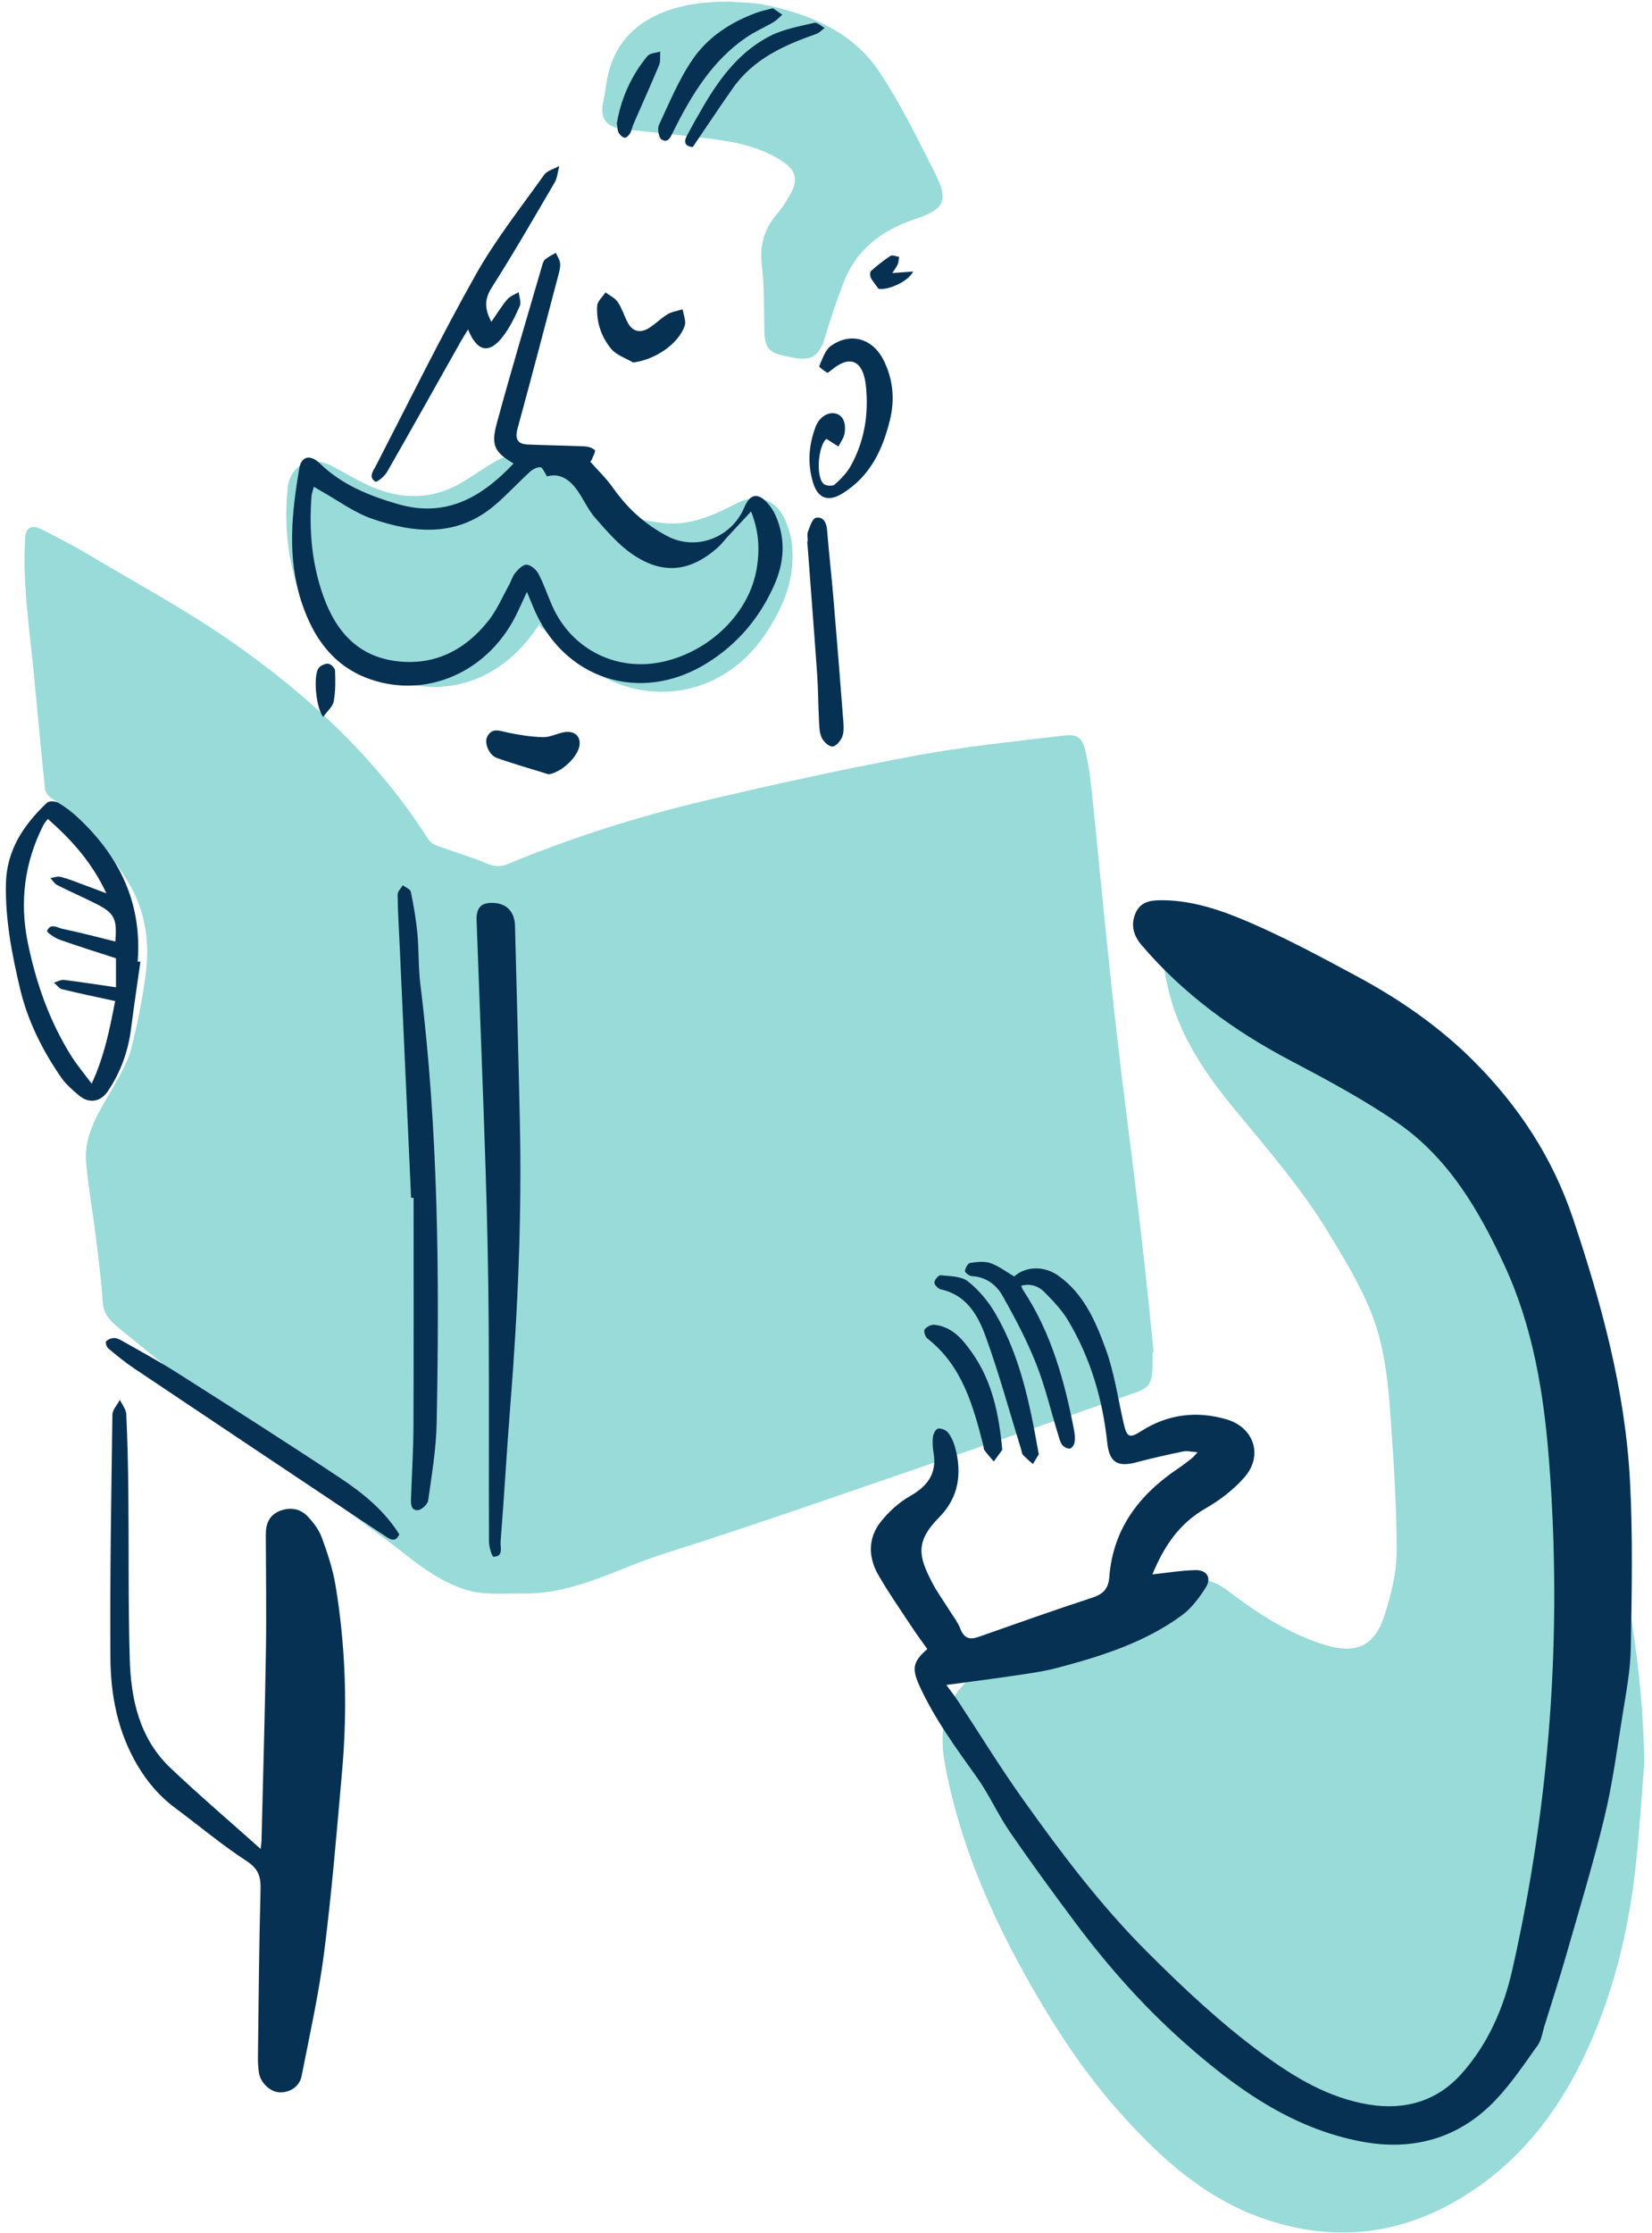 <svg width="188" height="254" viewBox="0 0 188 254" fill="none" xmlns="http://www.w3.org/2000/svg">
<g clip-path="url(#clip0_3820_2552)">
<path d="M131.289 153.859C130.972 150.763 130.673 147.667 130.335 144.573C129.971 141.237 129.579 137.904 129.174 134.573C128.664 130.39 128.113 126.209 127.606 122.025C127.203 118.695 126.827 115.359 126.468 112.022C126.054 108.156 125.671 104.286 125.283 100.416C124.931 96.911 124.608 93.406 124.228 89.904C124.068 88.44 123.873 86.973 123.55 85.539C123.188 83.933 122.646 83.48 121.034 83.679C115.431 84.363 109.796 84.914 104.252 85.951C96.205 87.453 88.193 89.201 80.225 91.086C72.557 92.899 65.046 95.287 57.751 98.307C56.889 98.662 56.178 98.567 55.313 98.203C53.511 97.445 51.618 96.902 49.778 96.227C49.393 96.085 48.96 95.821 48.747 95.486C42.815 86.191 34.874 78.864 25.885 72.683C20.892 69.249 15.535 66.342 10.317 63.24C8.495 62.156 6.616 61.16 4.72 60.212C3.612 59.658 2.922 59.981 2.854 61.231C2.741 63.347 2.788 65.483 2.942 67.599C3.156 70.535 3.544 73.462 3.828 76.393C4.261 80.834 4.658 85.281 5.117 89.72C5.156 90.096 5.482 90.561 5.811 90.772C9.576 93.169 12.246 96.55 14.548 100.295C16.539 103.533 17.052 107.065 16.59 110.722C16.225 113.599 15.653 116.467 14.937 119.276C14.56 120.742 13.748 122.123 13.002 123.468C11.473 126.227 9.52 128.849 9.802 132.218C10.033 134.947 10.528 137.652 10.862 140.375C11.182 142.973 11.526 145.572 11.695 148.182C11.781 149.522 12.605 150.322 13.446 151.009C20.874 157.08 28.323 163.127 35.831 169.095C39.23 171.794 42.839 174.233 46.243 176.923C48.258 178.514 50.323 179.933 52.759 180.769C54.99 181.533 57.283 181.246 59.579 181.279C65.381 181.359 70.299 178.41 75.568 176.745C86.133 173.406 96.59 169.711 107.076 166.123C114.454 163.599 121.811 161.006 129.174 158.44C130.809 157.871 131.159 157.299 131.159 155.231C131.159 154.778 131.159 154.327 131.159 153.874C131.2 153.871 131.239 153.865 131.28 153.862L131.289 153.859Z" fill="#98DBD9"/>
<path d="M187.126 200.452C186.921 189.578 185.17 179.012 181.982 168.639C179.185 159.542 175.538 150.816 171.102 142.413C168.738 137.936 165.881 133.77 162.516 130.001C156.676 123.465 149.95 117.901 143.043 112.535C140.684 110.701 138.516 108.624 136.249 106.671C135.567 106.084 134.877 105.492 134.127 105.003C132.871 104.182 131.781 104.677 131.932 106.147C132.184 108.615 132.542 111.11 133.206 113.495C134.527 118.244 137.271 122.256 140.361 126.019C144.184 130.677 148.157 135.216 151.283 140.399C153.636 144.301 156.05 148.215 157.114 152.692C157.754 155.385 158.041 158.185 158.234 160.956C158.593 166.147 158.954 171.353 158.939 176.553C158.933 178.994 158.281 181.507 157.523 183.856C156.427 187.252 154.299 188.182 150.871 187.151C146.717 185.898 143.156 183.569 139.739 180.97C137.864 179.542 135.92 179.252 133.647 180.316C129.384 182.316 125.019 184.108 120.69 185.966C118.201 187.033 115.641 187.948 113.212 189.13C108.293 191.524 106.545 195.326 107.529 200.653C109.206 209.738 112.847 218.025 117.399 225.99C120.299 231.065 123.514 235.921 127.396 240.274C131.929 245.356 136.916 249.933 143.511 252.289C151.322 255.077 158.847 254.419 165.991 250.206C172.8 246.188 177.396 240.25 180.649 233.13C183.698 226.458 185.36 219.439 186.154 212.194C186.581 208.292 186.812 204.366 187.129 200.452H187.126Z" fill="#98DBD9"/>
<path d="M61.41 71.19C63.096 72.677 64.699 74.271 66.482 75.628C73.057 80.63 82.014 79.519 86.974 72.31C89.042 69.302 90.447 66.046 90.165 62.31C90.079 61.154 89.748 59.951 89.238 58.908C88.183 56.757 86.07 56.12 83.937 57.213C81.247 58.591 78.545 59.871 75.395 59.495C72.402 59.139 69.626 58.464 67.828 55.631C66.796 54.008 65.38 52.633 63.525 51.886C60.785 50.781 58.216 51.302 55.786 52.837C54.782 53.474 53.792 54.138 52.779 54.76C49.265 56.914 45.632 56.905 41.967 55.231C40.515 54.571 39.149 53.726 37.73 52.994C35.306 51.744 32.98 52.92 32.722 55.625C32.254 60.571 32.924 65.371 35.102 69.865C37.167 74.129 40.865 76.239 45.276 77.528C52.165 79.539 57.665 76.381 60.912 71.676C61.116 71.379 61.353 71.104 61.576 70.816C61.519 70.941 61.463 71.065 61.407 71.19H61.41Z" fill="#98DBD9"/>
<path d="M82.939 0.185C79.857 0.2 76.874 0.55 74.109 2.034C71.087 3.658 69.487 6.233 68.995 9.566C68.906 10.173 68.832 10.784 68.687 11.379C68.207 13.361 68.862 14.428 70.859 14.668C74.308 15.083 77.768 15.379 81.211 15.83C83.902 16.182 86.556 16.766 88.888 18.25C90.657 19.376 90.894 20.502 89.831 22.295C89.434 22.962 89.031 23.646 88.521 24.224C86.995 25.957 86.414 27.865 86.696 30.215C86.995 32.686 86.933 35.205 86.989 37.705C87.031 39.519 87.505 40.129 89.268 40.478C89.549 40.535 89.828 40.603 90.109 40.659C92.382 41.116 93.226 40.544 93.896 38.322C94.524 36.242 95.214 34.176 95.996 32.15C97.442 28.39 100.317 26.212 104.056 24.953C107.614 23.753 108.011 22.834 106.272 19.427C104.317 15.596 102.426 11.69 100.041 8.132C97.022 3.631 92.24 1.643 87.096 0.559C85.745 0.274 84.328 0.301 82.939 0.182V0.185Z" fill="#98DBD9"/>
<path d="M105.528 187.598C103.807 189.098 103.73 189.859 104.776 192.084C106.488 195.72 108.844 198.929 111.164 202.179C112.568 204.144 113.552 206.407 114.924 208.401C117.365 211.951 119.911 215.433 122.494 218.881C126.103 223.69 130.088 228.191 134.574 232.188C140.518 237.483 146.933 242.123 154.983 243.631C160.808 244.724 166.056 243.267 170.204 238.896C172.002 237 173.478 234.787 175.007 232.65C175.428 232.064 175.522 231.237 175.748 230.514C176.589 227.806 177.463 225.11 178.245 222.384C179.739 217.172 181.321 211.978 182.592 206.71C183.508 202.914 184.02 199.018 184.637 195.154C185.042 192.609 185.543 190.049 185.588 187.486C185.7 181.121 185.831 174.739 185.49 168.393C184.939 158.141 182.26 148.307 179.004 138.6C176.681 131.676 172.802 125.797 167.694 120.695C163.804 116.807 159.3 113.693 154.471 111.092C150.367 108.881 146.245 106.659 141.967 104.831C138.933 103.536 135.73 102.44 132.328 102.41C131.075 102.398 129.819 102.502 129.229 103.871C128.651 105.216 128.986 106.428 129.917 107.518C134.654 113.077 140.426 117.264 146.865 120.656C151.001 122.834 155.155 125.056 158.998 127.699C164.832 131.711 168.314 137.678 171.223 143.975C174.482 151.027 175.694 158.573 176.287 166.23C177.795 185.714 176.42 205.003 172.106 224.07C171.111 228.47 169.321 232.561 166.296 235.939C163.531 239.024 159.896 240.078 155.819 239.421C151.197 238.677 147.291 236.313 143.611 233.61C138.909 230.156 134.666 226.164 130.539 222.04C125.223 216.727 120.731 210.757 116.391 204.665C113.834 201.077 111.528 197.308 109.102 193.628C108.696 193.012 108.24 192.425 107.7 191.681C110.53 191.296 113.125 190.964 115.715 190.579C117.256 190.348 118.811 190.135 120.314 189.738C125.312 188.413 130.251 186.87 134.482 183.77C135.591 182.958 136.485 181.753 137.229 180.573C137.908 179.492 137.327 178.579 136.026 178.615C134.408 178.656 132.797 178.926 131.146 179.101C132.402 176.052 134.115 173.353 137.194 171.596C138.823 170.668 140.394 169.456 141.623 168.052C143.777 165.593 142.717 162.378 139.57 161.462C136.16 160.47 132.888 160.878 129.86 162.81C128.536 163.658 128.24 163.518 127.875 161.933C127.226 159.098 126.82 156.17 125.828 153.456C124.681 150.321 123.342 147.166 120.417 145.107C118.817 143.981 116.731 144.028 115.422 145.21C114.512 144.683 113.668 144.028 112.714 143.693C112.017 143.45 111.158 143.557 110.397 143.673C110.145 143.711 109.845 144.256 109.816 144.591C109.801 144.769 110.305 145.16 110.586 145.172C112.201 145.249 113.38 146.153 114.088 147.406C115.496 149.895 116.841 152.446 117.896 155.098C118.927 157.681 119.564 160.425 120.385 163.095C120.518 163.524 120.616 163.996 120.865 164.351C121.037 164.597 121.451 164.813 121.742 164.796C121.946 164.784 122.237 164.372 122.284 164.102C122.361 163.67 122.325 163.196 122.242 162.757C121.149 157.077 119.623 151.551 116.367 146.659C116.308 146.567 116.29 146.449 116.225 146.262C117.274 145.984 118.177 146.304 118.832 146.964C119.837 147.978 120.853 149.041 121.573 150.253C124.109 154.52 125.484 159.196 126.005 164.117C126.24 166.327 127.134 166.938 129.321 166.354C131.084 165.883 132.868 165.486 134.654 165.116C135.105 165.024 135.602 165.16 136.284 165.207C135.967 165.551 135.828 165.741 135.65 165.883C135.131 166.286 134.61 166.692 134.065 167.059C129.647 170.028 126.66 173.918 126.242 179.4C126.142 180.736 125.543 181.35 124.275 181.761C119.943 183.172 115.65 184.707 111.351 186.215C110.322 186.576 109.703 186.357 109.285 185.278C108.98 184.487 108.417 183.797 107.964 183.062C107.315 182.016 106.574 181.015 106.02 179.921C104.619 177.151 104.059 175.45 106.871 172.618C109.114 170.357 109.505 167.596 108.681 164.615C108.521 164.031 108.254 163.436 107.881 162.967C107.653 162.68 107.105 162.455 106.755 162.517C106.5 162.561 106.21 163.11 106.168 163.459C106.094 164.061 106.145 164.695 106.242 165.299C106.631 167.649 105.555 169.062 103.564 170.197C102.293 170.92 101.12 171.987 100.213 173.145C98.752 175.006 98.808 177.172 99.961 179.178C101.122 181.201 102.471 183.121 103.757 185.074C104.322 185.933 104.939 186.76 105.531 187.598H105.528Z" fill="#063152"/>
<path d="M29.663 210.336C26.054 207.11 22.647 204.206 19.402 201.127C15.885 197.791 14.901 193.347 14.765 188.745C14.581 182.461 14.67 176.167 14.608 169.877C14.578 166.876 14.51 163.874 14.371 160.878C14.344 160.324 13.894 159.788 13.642 159.243C13.346 159.809 12.801 160.369 12.792 160.938C12.661 170.176 12.504 179.418 12.567 188.659C12.596 192.905 13.417 197.056 15.633 200.807C16.747 202.698 18.131 204.33 19.9 205.646C22.617 207.664 25.212 209.859 28.042 211.696C29.393 212.573 29.689 213.459 29.651 214.926C29.485 221.255 29.432 227.59 29.355 233.921C29.346 234.576 29.369 235.243 29.485 235.883C29.684 236.976 30.78 237.96 31.758 238.022C32.925 238.096 34.078 237.406 34.318 236.188C35.248 231.477 36.294 226.775 36.898 222.019C37.764 215.21 38.324 208.363 38.928 201.521C39.556 194.446 39.346 187.382 38.187 180.375C37.882 178.526 37.278 176.707 36.632 174.938C36.306 174.043 35.678 173.204 35.011 172.505C34.149 171.604 33.002 171.418 31.82 171.892C30.623 172.372 30.247 173.361 30.25 174.57C30.261 179.012 30.332 183.453 30.261 187.895C30.146 195.089 29.933 202.28 29.758 209.474C29.755 209.622 29.725 209.773 29.663 210.339V210.336Z" fill="#063152"/>
<path d="M59.965 67.332C60.274 68.076 60.449 68.487 60.614 68.902C63.992 77.281 72.866 80.194 80.531 75.391C84.004 73.213 86.54 70.179 88.17 66.416C89.263 63.892 89.397 61.314 88.309 58.748C88.075 58.191 87.731 57.649 87.326 57.205C86.197 55.984 85.34 56.212 84.7 57.726C83.231 61.21 79.198 62.704 75.933 60.985C73.346 59.622 71.37 57.791 69.728 55.45C69.005 54.422 68.072 53.539 67.174 52.523C67.195 52.493 67.311 52.384 67.364 52.245C67.5 51.892 67.811 51.326 67.69 51.207C67.426 50.944 66.943 50.801 66.543 50.781C64.383 50.683 62.217 50.665 60.057 50.567C58.866 50.514 58.582 49.907 58.902 48.736C60.463 43.03 61.96 37.302 63.468 31.581C63.604 31.065 63.776 30.529 63.749 30.01C63.725 29.584 63.432 29.175 63.257 28.757C62.843 29.006 62.392 29.21 62.031 29.519C61.832 29.684 61.752 30.019 61.672 30.292C59.942 36.25 58.152 42.191 56.531 48.179C55.847 50.704 56.315 51.453 58.446 52.727C54.851 56.538 50.783 58.95 45.263 57.341C41.986 56.387 38.899 55.151 36.398 52.716C35.317 51.664 34.294 51.889 34.057 53.279C33.201 58.33 32.668 63.406 34.288 68.413C35.767 72.979 38.44 76.437 43.352 77.631C49.411 79.104 55.622 76.058 58.641 70.159C59.065 69.329 59.432 68.47 59.968 67.326L59.965 67.332ZM35.711 55.367C36.072 55.584 36.271 55.708 36.475 55.824C38.44 56.917 40.297 58.316 42.392 59.033C47.139 60.659 51.93 61.113 56.173 57.584C57.619 56.381 58.893 54.968 60.285 53.696C60.608 53.403 61.109 53.121 61.5 53.154C61.758 53.175 61.965 53.773 62.25 54.194C63.74 53.77 64.863 54.582 65.74 55.847C66.443 56.861 66.952 58.028 67.758 58.941C69.053 60.404 70.36 61.951 71.951 63.039C75.406 65.403 78.487 65.074 81.625 62.339C82.084 61.939 82.454 61.433 82.872 60.979C83.684 60.102 84.502 59.225 85.474 58.182C86.395 60.502 86.46 62.582 86.12 64.653C85.29 69.688 80.875 74.049 75.491 75.27C70.191 76.47 65.023 73.877 62.834 68.899C62.303 67.696 61.889 66.437 61.278 65.276C61.029 64.805 60.431 64.286 59.948 64.239C59.539 64.2 58.994 64.745 58.65 65.154C58.315 65.548 58.179 66.108 57.918 66.573C57.16 67.933 56.537 69.409 55.58 70.618C52.902 73.993 49.397 75.779 45.011 75.199C40.694 74.624 38.232 71.794 36.825 67.898C35.489 64.203 35.157 60.372 35.447 56.476C35.471 56.138 35.607 55.809 35.717 55.367H35.711Z" fill="#063152"/>
<path d="M55.971 102.71C54.72 102.71 54.187 103.299 54.237 104.73C54.575 114.167 54.96 123.604 55.262 133.044C55.446 138.837 55.573 144.633 55.612 150.428C55.668 158.73 55.612 167.033 55.645 175.335C55.645 175.951 55.982 177.092 56.163 177.092C57.331 177.092 56.916 176.013 56.966 175.412C57.381 170.209 57.668 164.997 58.083 159.794C58.936 149.05 59.396 138.295 59.159 127.516C58.999 120.12 58.797 112.727 58.608 105.335C58.566 103.664 57.6 102.713 55.973 102.71H55.971Z" fill="#063152"/>
<path d="M15.666 109.4C16.194 102.748 13.598 97.409 8.849 92.994C8.176 92.369 7.438 91.794 6.65 91.329C6.315 91.133 5.595 91.089 5.361 91.308C2.703 93.809 0.754 96.698 0.674 100.523C0.588 104.582 1.349 108.523 2.277 112.449C3.148 116.132 4.807 119.438 6.926 122.526C7.474 123.323 8.241 123.99 8.988 124.621C10.105 125.563 11.429 125.385 12.268 124.144C13.714 122.007 14.579 119.634 14.908 117.062C15.237 114.502 15.622 111.948 15.98 109.391C15.874 109.394 15.77 109.397 15.663 109.4H15.666ZM13.201 112.316C11.095 112.01 9.192 111.708 7.281 111.477C6.92 111.433 6.523 111.676 6.143 111.785C6.449 112.043 6.718 112.449 7.068 112.535C9.056 113.021 11.065 113.433 13.106 113.88C12.499 116.973 11.909 120.09 10.434 123.278C9.554 122.096 8.783 121.193 8.155 120.197C5.646 116.224 4.117 111.865 3.172 107.278C2.209 102.597 2.78 98.135 4.929 93.874C5.047 93.64 5.237 93.442 5.444 93.16C8.143 95.545 10.457 98.084 12.105 101.625C10.955 101.193 10.158 100.884 9.355 100.591C8.546 100.295 7.743 99.966 6.911 99.755C6.552 99.664 6.129 99.835 5.735 99.886C5.989 100.158 6.197 100.526 6.508 100.683C7.936 101.409 9.406 102.049 10.837 102.766C13.038 103.871 13.338 104.467 13.124 107.107C11.124 106.618 9.148 106.081 7.145 105.673C6.561 105.554 5.735 104.944 5.358 105.916C5.308 106.049 6.223 106.698 6.769 106.893C8.887 107.646 11.038 108.313 13.198 109.015V112.318L13.201 112.316Z" fill="#063152"/>
<path d="M47.068 136.262C47.068 144.935 47.091 153.61 47.053 162.283C47.041 164.994 46.866 167.705 46.777 170.416C46.757 171.036 46.724 171.85 47.557 171.794C47.983 171.767 48.665 171.124 48.727 170.689C49.136 167.764 49.637 164.828 49.693 161.886C50.016 145.231 49.891 128.585 47.841 112.013C47.604 110.09 47.681 108.129 47.5 106.194C47.349 104.6 47.074 103.012 46.751 101.444C46.688 101.148 46.152 100.95 45.835 100.704C45.631 101.059 45.242 101.415 45.248 101.767C45.272 103.658 45.391 105.545 45.477 107.433C45.912 117.042 46.348 126.653 46.783 136.262C46.878 136.262 46.976 136.262 47.071 136.262H47.068Z" fill="#063152"/>
<path d="M53.266 37.477C54.291 40.028 55.66 40.292 57.192 38.33C58.013 37.282 58.605 36.034 59.154 34.81C59.343 34.39 59.083 33.767 59.029 33.237C58.588 33.507 58.039 33.687 57.722 34.064C57.08 34.822 56.561 35.684 55.918 36.606C55.133 35.127 55.118 34.037 55.959 32.715C58.448 28.802 60.771 24.778 63.112 20.772C63.432 20.224 63.477 19.515 63.648 18.881C63.062 19.213 62.274 19.4 61.918 19.895C59.254 23.637 56.377 27.273 54.134 31.261C50.134 38.381 46.526 45.72 42.783 52.982C42.496 53.539 41.865 54.28 42.727 54.787C42.902 54.89 43.77 54.176 44.051 53.684C46.869 48.769 49.634 43.818 52.416 38.882C52.65 38.467 52.911 38.064 53.269 37.477H53.266Z" fill="#063152"/>
<path d="M45.434 174.538C43.722 171.818 41.298 169.856 38.729 168.15C32.563 164.055 26.314 160.084 20.069 156.114C18.089 154.855 16.018 153.744 13.983 152.582C13.678 152.407 13.328 152.218 12.996 152.215C12.679 152.212 12.294 152.372 12.072 152.594C11.974 152.695 12.119 153.225 12.303 153.382C13.26 154.179 14.226 154.973 15.26 155.667C23.5 161.196 31.758 166.701 40.009 172.212C41.355 173.11 42.7 174.004 44.057 174.887C44.572 175.222 45.079 175.361 45.438 174.541L45.434 174.538Z" fill="#063152"/>
<path d="M94.051 49.93C94.596 50.277 95.005 50.538 95.417 50.796C95.654 50.319 96.003 49.862 96.101 49.356C96.303 48.319 96.054 47.169 94.954 47.018C94.128 46.905 93.227 47.483 92.818 48.553C92.015 50.659 91.885 52.781 92.525 54.899C93.085 56.754 94.291 57.104 95.841 56.153C99.032 54.194 100.439 51.175 101.275 47.782C101.846 45.459 101.645 43.151 100.552 40.973C99.316 38.508 96.809 37.753 94.566 39.344C93.9 39.815 93.594 40.834 93.233 41.652C93.186 41.759 93.79 42.185 94.134 42.399C94.205 42.443 94.469 42.221 94.62 42.096C96.688 40.363 98.22 40.932 98.537 43.877C98.88 47.062 98.394 50.167 96.815 53.003C96.371 53.803 95.683 54.499 94.996 55.116C94.771 55.32 94.072 55.288 93.787 55.083C92.792 54.372 93.103 50.633 94.054 49.928L94.051 49.93Z" fill="#063152"/>
<path d="M91.866 61.56C92.245 66.633 92.642 71.705 92.998 76.781C93.114 78.416 93.108 80.061 93.191 81.699C93.229 82.434 93.217 83.219 93.487 83.874C93.68 84.345 94.314 84.938 94.734 84.926C95.14 84.911 95.694 84.25 95.866 83.764C96.074 83.178 96.002 82.467 95.952 81.818C95.6 77.237 95.235 72.653 94.847 68.076C94.628 65.48 94.331 62.89 94.124 60.295C94.056 59.421 93.668 58.745 92.85 58.905C92.459 58.982 92.174 59.886 91.952 60.458C91.828 60.778 91.928 61.187 91.928 61.557C91.908 61.557 91.884 61.56 91.863 61.563L91.866 61.56Z" fill="#063152"/>
<path d="M118.214 165.445C117.186 159.628 116.083 154.191 113.224 149.338C112.433 147.993 111.358 146.71 110.134 145.756C109.375 145.163 108.098 145.19 107.041 145.071C106.818 145.047 106.341 145.596 106.332 145.892C106.323 146.156 106.762 146.615 107.07 146.68C109.989 147.314 111.292 149.625 112.163 152.025C113.701 156.259 114.886 160.621 116.22 164.929C116.279 165.125 116.285 165.373 116.412 165.507C116.762 165.88 117.165 166.206 117.544 166.55C117.811 166.111 118.078 165.67 118.217 165.445H118.214Z" fill="#063152"/>
<path d="M87.954 0.932C87.225 1.13 86.659 1.246 86.123 1.439C83.198 2.499 80.6 4.185 78.858 6.707C77.269 9.003 76.182 11.661 74.991 14.212C74.786 14.65 74.967 15.687 75.296 15.877C76.099 16.336 76.366 15.465 76.65 14.896C78.706 10.793 81.047 6.905 84.941 4.247C85.912 3.584 87.017 3.113 88.034 2.511C88.401 2.295 88.695 1.957 89.023 1.673C88.647 1.412 88.271 1.154 87.951 0.935L87.954 0.932Z" fill="#063152"/>
<path d="M114.061 164.935C113.684 160.89 112.926 157.178 110.662 153.942C109.595 152.416 108.395 150.923 106.336 150.707C105.972 150.668 105.447 150.938 105.222 151.234C105.089 151.409 105.281 152.067 105.524 152.256C109.483 155.347 110.727 159.844 111.892 164.393C111.942 164.591 111.927 164.834 112.04 164.985C112.363 165.43 112.736 165.839 113.089 166.259C113.412 165.818 113.738 165.376 114.061 164.935Z" fill="#063152"/>
<path d="M72.057 41.237C74.483 40.941 77.192 39.175 77.918 37.071C78.104 36.532 77.781 35.818 77.689 35.187C77.112 35.367 76.475 35.447 75.968 35.75C75.203 36.206 74.569 36.887 73.805 37.347C72.842 37.924 71.971 37.72 71.426 36.683C71.026 35.921 70.783 35.068 70.306 34.363C69.989 33.895 69.384 33.622 68.91 33.264C68.578 33.767 67.989 34.256 67.959 34.778C67.852 36.594 68.409 38.324 69.565 39.699C70.16 40.407 71.209 40.739 72.054 41.24L72.057 41.237Z" fill="#063152"/>
<path d="M78.832 16.736C80.361 14.485 81.852 12.227 83.41 10.016C85.745 6.704 89.232 5.139 92.903 3.856C93.253 3.735 93.532 3.406 93.846 3.175C93.452 2.967 92.998 2.517 92.669 2.594C90.975 3 89.191 3.305 87.659 4.082C84.255 5.809 82 8.763 80.1 11.993C79.425 13.142 78.77 14.304 78.151 15.483C77.781 16.185 77.982 16.653 78.835 16.733L78.832 16.736Z" fill="#063152"/>
<path d="M62.454 88.09C63.929 87.847 65.876 86.043 65.965 84.65C66.03 83.661 65.272 83.083 64.128 83.308C63.337 83.465 62.557 83.883 61.781 83.859C60.421 83.821 59.049 83.61 57.716 83.32C56.842 83.13 56.018 82.76 55.464 83.77C55.07 84.487 55.63 85.898 56.543 86.224C58.486 86.914 60.477 87.477 62.448 88.09H62.454Z" fill="#063152"/>
<path d="M70.197 14.04C70.271 14.461 70.256 14.819 70.401 15.092C70.537 15.344 70.819 15.613 71.079 15.667C71.248 15.702 71.571 15.409 71.693 15.193C71.891 14.84 71.957 14.416 72.12 14.043C73.082 11.83 74.084 9.634 75.005 7.403C75.192 6.95 75.097 6.381 75.133 5.865C74.641 6.022 73.968 6.031 73.69 6.366C71.817 8.621 70.671 11.222 70.194 14.043L70.197 14.04Z" fill="#063152"/>
<path d="M103.924 30.887C103.041 30.953 102.392 31 101.55 31.062C101.808 30.653 102.028 30.381 102.158 30.073C102.268 29.812 102.273 29.507 102.324 29.222C101.992 29.175 101.559 28.97 101.346 29.107C100.564 29.61 99.832 30.2 99.133 30.816C98.996 30.938 98.993 31.356 99.088 31.566C99.257 31.936 99.547 32.25 99.974 32.852C100.89 33.053 103.281 32.15 103.924 30.884V30.887Z" fill="#063152"/>
<path d="M36.776 81.557C37.25 80.89 37.867 80.387 37.979 79.788C38.193 78.644 38.172 77.444 38.127 76.274C38.115 75.99 37.641 75.527 37.351 75.504C36.989 75.474 36.462 75.72 36.249 76.019C35.65 76.858 35.923 80.431 36.776 81.56V81.557Z" fill="#063152"/>
</g>
<defs>
<clipPath id="clip0_3820_2552">
<rect width="186.459" height="253.79" fill="white" transform="matrix(-1 0 0 1 187.127 0.185)"/>
</clipPath>
</defs>
</svg>
